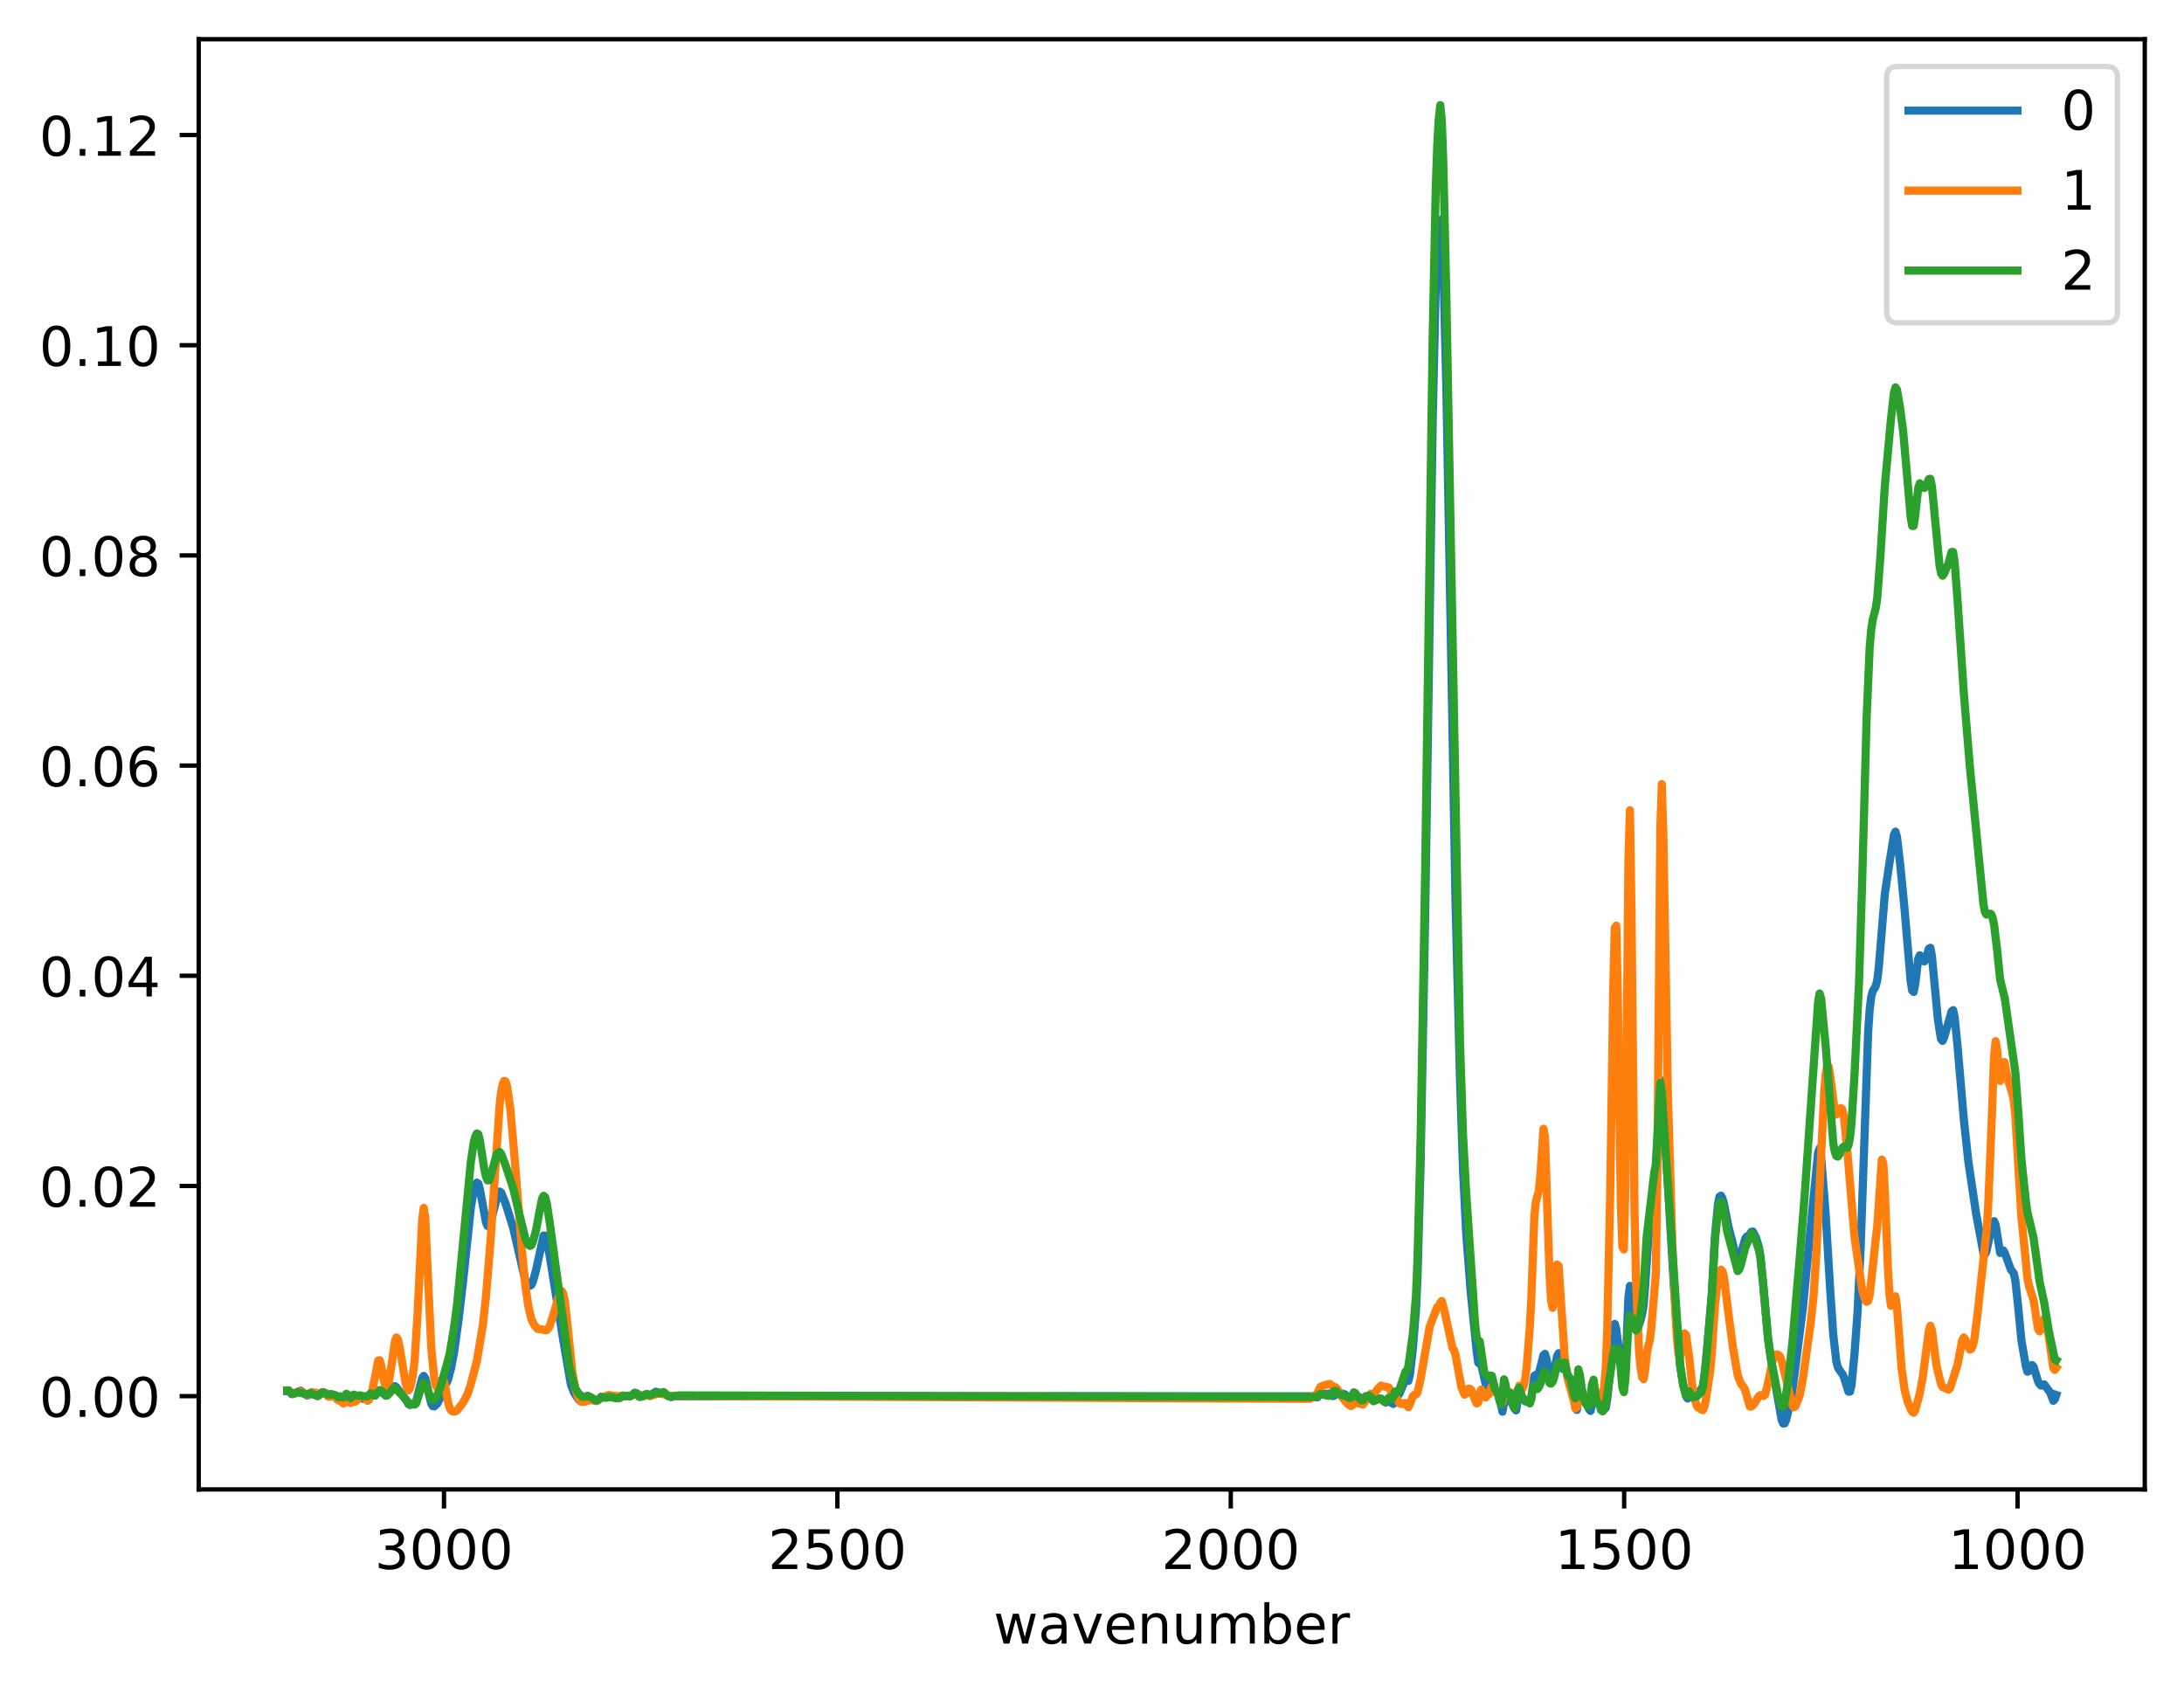<?xml version="1.0" encoding="utf-8" standalone="no"?>
<!DOCTYPE svg PUBLIC "-//W3C//DTD SVG 1.1//EN"
  "http://www.w3.org/Graphics/SVG/1.1/DTD/svg11.dtd">
<!-- Created with matplotlib (https://matplotlib.org/) -->
<svg height="310.868pt" version="1.1" viewBox="0 0 400.786 310.868" width="400.786pt" xmlns="http://www.w3.org/2000/svg" xmlns:xlink="http://www.w3.org/1999/xlink">
 <defs>
  <style type="text/css">*{stroke-linecap:butt;stroke-linejoin:round;}</style>
 </defs>
 <g id="figure_1">
  <g id="patch_1">
   <path d="M 0 310.868 
L 400.786 310.868 
L 400.786 0 
L 0 0 
z
" style="fill:#ffffff;"/>
  </g>
  <g id="axes_1">
   <g id="patch_2">
    <path d="M 36.466 273.312 
L 393.586 273.312 
L 393.586 7.2 
L 36.466 7.2 
z
" style="fill:#ffffff;"/>
   </g>
   <g id="matplotlib.axis_1">
    <g id="xtick_1">
     <g id="line2d_1">
      <defs>
       <path d="M 0 0 
L 0 3.5 
" id="mb3dd12689d" style="stroke:#000000;stroke-width:0.8;"/>
      </defs>
      <g>
       <use style="stroke:#000000;stroke-width:0.8;" x="370.24" xlink:href="#mb3dd12689d" y="273.312"/>
      </g>
     </g>
     <g id="text_1">
      <!-- 1000 -->
      <g transform="translate(357.515 287.91)scale(0.1 -0.1)">
       <defs>
        <path d="M 12.406 8.297 
L 28.516 8.297 
L 28.516 63.922 
L 10.984 60.406 
L 10.984 69.391 
L 28.422 72.906 
L 38.281 72.906 
L 38.281 8.297 
L 54.391 8.297 
L 54.391 0 
L 12.406 0 
z
" id="DejaVuSans-49"/>
        <path d="M 31.781 66.406 
Q 24.172 66.406 20.328 58.906 
Q 16.5 51.422 16.5 36.375 
Q 16.5 21.391 20.328 13.891 
Q 24.172 6.391 31.781 6.391 
Q 39.453 6.391 43.281 13.891 
Q 47.125 21.391 47.125 36.375 
Q 47.125 51.422 43.281 58.906 
Q 39.453 66.406 31.781 66.406 
z
M 31.781 74.219 
Q 44.047 74.219 50.516 64.516 
Q 56.984 54.828 56.984 36.375 
Q 56.984 17.969 50.516 8.266 
Q 44.047 -1.422 31.781 -1.422 
Q 19.531 -1.422 13.062 8.266 
Q 6.594 17.969 6.594 36.375 
Q 6.594 54.828 13.062 64.516 
Q 19.531 74.219 31.781 74.219 
z
" id="DejaVuSans-48"/>
       </defs>
       <use xlink:href="#DejaVuSans-49"/>
       <use x="63.623" xlink:href="#DejaVuSans-48"/>
       <use x="127.246" xlink:href="#DejaVuSans-48"/>
       <use x="190.869" xlink:href="#DejaVuSans-48"/>
      </g>
     </g>
    </g>
    <g id="xtick_2">
     <g id="line2d_2">
      <g>
       <use style="stroke:#000000;stroke-width:0.8;" x="298.05" xlink:href="#mb3dd12689d" y="273.312"/>
      </g>
     </g>
     <g id="text_2">
      <!-- 1500 -->
      <g transform="translate(285.325 287.91)scale(0.1 -0.1)">
       <defs>
        <path d="M 10.797 72.906 
L 49.516 72.906 
L 49.516 64.594 
L 19.828 64.594 
L 19.828 46.734 
Q 21.969 47.469 24.109 47.828 
Q 26.266 48.188 28.422 48.188 
Q 40.625 48.188 47.75 41.5 
Q 54.891 34.812 54.891 23.391 
Q 54.891 11.625 47.562 5.094 
Q 40.234 -1.422 26.906 -1.422 
Q 22.312 -1.422 17.547 -0.641 
Q 12.797 0.141 7.719 1.703 
L 7.719 11.625 
Q 12.109 9.234 16.797 8.062 
Q 21.484 6.891 26.703 6.891 
Q 35.156 6.891 40.078 11.328 
Q 45.016 15.766 45.016 23.391 
Q 45.016 31 40.078 35.438 
Q 35.156 39.891 26.703 39.891 
Q 22.75 39.891 18.812 39.016 
Q 14.891 38.141 10.797 36.281 
z
" id="DejaVuSans-53"/>
       </defs>
       <use xlink:href="#DejaVuSans-49"/>
       <use x="63.623" xlink:href="#DejaVuSans-53"/>
       <use x="127.246" xlink:href="#DejaVuSans-48"/>
       <use x="190.869" xlink:href="#DejaVuSans-48"/>
      </g>
     </g>
    </g>
    <g id="xtick_3">
     <g id="line2d_3">
      <g>
       <use style="stroke:#000000;stroke-width:0.8;" x="225.86" xlink:href="#mb3dd12689d" y="273.312"/>
      </g>
     </g>
     <g id="text_3">
      <!-- 2000 -->
      <g transform="translate(213.135 287.91)scale(0.1 -0.1)">
       <defs>
        <path d="M 19.188 8.297 
L 53.609 8.297 
L 53.609 0 
L 7.328 0 
L 7.328 8.297 
Q 12.938 14.109 22.625 23.891 
Q 32.328 33.688 34.812 36.531 
Q 39.547 41.844 41.422 45.531 
Q 43.312 49.219 43.312 52.781 
Q 43.312 58.594 39.234 62.25 
Q 35.156 65.922 28.609 65.922 
Q 23.969 65.922 18.812 64.312 
Q 13.672 62.703 7.812 59.422 
L 7.812 69.391 
Q 13.766 71.781 18.938 73 
Q 24.125 74.219 28.422 74.219 
Q 39.75 74.219 46.484 68.547 
Q 53.219 62.891 53.219 53.422 
Q 53.219 48.922 51.531 44.891 
Q 49.859 40.875 45.406 35.406 
Q 44.188 33.984 37.641 27.219 
Q 31.109 20.453 19.188 8.297 
z
" id="DejaVuSans-50"/>
       </defs>
       <use xlink:href="#DejaVuSans-50"/>
       <use x="63.623" xlink:href="#DejaVuSans-48"/>
       <use x="127.246" xlink:href="#DejaVuSans-48"/>
       <use x="190.869" xlink:href="#DejaVuSans-48"/>
      </g>
     </g>
    </g>
    <g id="xtick_4">
     <g id="line2d_4">
      <g>
       <use style="stroke:#000000;stroke-width:0.8;" x="153.669" xlink:href="#mb3dd12689d" y="273.312"/>
      </g>
     </g>
     <g id="text_4">
      <!-- 2500 -->
      <g transform="translate(140.944 287.91)scale(0.1 -0.1)">
       <use xlink:href="#DejaVuSans-50"/>
       <use x="63.623" xlink:href="#DejaVuSans-53"/>
       <use x="127.246" xlink:href="#DejaVuSans-48"/>
       <use x="190.869" xlink:href="#DejaVuSans-48"/>
      </g>
     </g>
    </g>
    <g id="xtick_5">
     <g id="line2d_5">
      <g>
       <use style="stroke:#000000;stroke-width:0.8;" x="81.479" xlink:href="#mb3dd12689d" y="273.312"/>
      </g>
     </g>
     <g id="text_5">
      <!-- 3000 -->
      <g transform="translate(68.754 287.91)scale(0.1 -0.1)">
       <defs>
        <path d="M 40.578 39.312 
Q 47.656 37.797 51.625 33 
Q 55.609 28.219 55.609 21.188 
Q 55.609 10.406 48.188 4.484 
Q 40.766 -1.422 27.094 -1.422 
Q 22.516 -1.422 17.656 -0.516 
Q 12.797 0.391 7.625 2.203 
L 7.625 11.719 
Q 11.719 9.328 16.594 8.109 
Q 21.484 6.891 26.812 6.891 
Q 36.078 6.891 40.938 10.547 
Q 45.797 14.203 45.797 21.188 
Q 45.797 27.641 41.281 31.266 
Q 36.766 34.906 28.719 34.906 
L 20.219 34.906 
L 20.219 43.016 
L 29.109 43.016 
Q 36.375 43.016 40.234 45.922 
Q 44.094 48.828 44.094 54.297 
Q 44.094 59.906 40.109 62.906 
Q 36.141 65.922 28.719 65.922 
Q 24.656 65.922 20.016 65.031 
Q 15.375 64.156 9.812 62.312 
L 9.812 71.094 
Q 15.438 72.656 20.344 73.438 
Q 25.25 74.219 29.594 74.219 
Q 40.828 74.219 47.359 69.109 
Q 53.906 64.016 53.906 55.328 
Q 53.906 49.266 50.438 45.094 
Q 46.969 40.922 40.578 39.312 
z
" id="DejaVuSans-51"/>
       </defs>
       <use xlink:href="#DejaVuSans-51"/>
       <use x="63.623" xlink:href="#DejaVuSans-48"/>
       <use x="127.246" xlink:href="#DejaVuSans-48"/>
       <use x="190.869" xlink:href="#DejaVuSans-48"/>
      </g>
     </g>
    </g>
    <g id="text_6">
     <!-- wavenumber -->
     <g transform="translate(182.322 301.589)scale(0.1 -0.1)">
      <defs>
       <path d="M 4.203 54.688 
L 13.188 54.688 
L 24.422 12.016 
L 35.594 54.688 
L 46.188 54.688 
L 57.422 12.016 
L 68.609 54.688 
L 77.594 54.688 
L 63.281 0 
L 52.688 0 
L 40.922 44.828 
L 29.109 0 
L 18.5 0 
z
" id="DejaVuSans-119"/>
       <path d="M 34.281 27.484 
Q 23.391 27.484 19.188 25 
Q 14.984 22.516 14.984 16.5 
Q 14.984 11.719 18.141 8.906 
Q 21.297 6.109 26.703 6.109 
Q 34.188 6.109 38.703 11.406 
Q 43.219 16.703 43.219 25.484 
L 43.219 27.484 
z
M 52.203 31.203 
L 52.203 0 
L 43.219 0 
L 43.219 8.297 
Q 40.141 3.328 35.547 0.953 
Q 30.953 -1.422 24.312 -1.422 
Q 15.922 -1.422 10.953 3.297 
Q 6 8.016 6 15.922 
Q 6 25.141 12.172 29.828 
Q 18.359 34.516 30.609 34.516 
L 43.219 34.516 
L 43.219 35.406 
Q 43.219 41.609 39.141 45 
Q 35.062 48.391 27.688 48.391 
Q 23 48.391 18.547 47.266 
Q 14.109 46.141 10.016 43.891 
L 10.016 52.203 
Q 14.938 54.109 19.578 55.047 
Q 24.219 56 28.609 56 
Q 40.484 56 46.344 49.844 
Q 52.203 43.703 52.203 31.203 
z
" id="DejaVuSans-97"/>
       <path d="M 2.984 54.688 
L 12.5 54.688 
L 29.594 8.797 
L 46.688 54.688 
L 56.203 54.688 
L 35.688 0 
L 23.484 0 
z
" id="DejaVuSans-118"/>
       <path d="M 56.203 29.594 
L 56.203 25.203 
L 14.891 25.203 
Q 15.484 15.922 20.484 11.062 
Q 25.484 6.203 34.422 6.203 
Q 39.594 6.203 44.453 7.469 
Q 49.312 8.734 54.109 11.281 
L 54.109 2.781 
Q 49.266 0.734 44.188 -0.344 
Q 39.109 -1.422 33.891 -1.422 
Q 20.797 -1.422 13.156 6.188 
Q 5.516 13.812 5.516 26.812 
Q 5.516 40.234 12.766 48.109 
Q 20.016 56 32.328 56 
Q 43.359 56 49.781 48.891 
Q 56.203 41.797 56.203 29.594 
z
M 47.219 32.234 
Q 47.125 39.594 43.094 43.984 
Q 39.062 48.391 32.422 48.391 
Q 24.906 48.391 20.391 44.141 
Q 15.875 39.891 15.188 32.172 
z
" id="DejaVuSans-101"/>
       <path d="M 54.891 33.016 
L 54.891 0 
L 45.906 0 
L 45.906 32.719 
Q 45.906 40.484 42.875 44.328 
Q 39.844 48.188 33.797 48.188 
Q 26.516 48.188 22.312 43.547 
Q 18.109 38.922 18.109 30.906 
L 18.109 0 
L 9.078 0 
L 9.078 54.688 
L 18.109 54.688 
L 18.109 46.188 
Q 21.344 51.125 25.703 53.562 
Q 30.078 56 35.797 56 
Q 45.219 56 50.047 50.172 
Q 54.891 44.344 54.891 33.016 
z
" id="DejaVuSans-110"/>
       <path d="M 8.5 21.578 
L 8.5 54.688 
L 17.484 54.688 
L 17.484 21.922 
Q 17.484 14.156 20.5 10.266 
Q 23.531 6.391 29.594 6.391 
Q 36.859 6.391 41.078 11.031 
Q 45.312 15.672 45.312 23.688 
L 45.312 54.688 
L 54.297 54.688 
L 54.297 0 
L 45.312 0 
L 45.312 8.406 
Q 42.047 3.422 37.719 1 
Q 33.406 -1.422 27.688 -1.422 
Q 18.266 -1.422 13.375 4.438 
Q 8.5 10.297 8.5 21.578 
z
M 31.109 56 
z
" id="DejaVuSans-117"/>
       <path d="M 52 44.188 
Q 55.375 50.25 60.062 53.125 
Q 64.75 56 71.094 56 
Q 79.641 56 84.281 50.016 
Q 88.922 44.047 88.922 33.016 
L 88.922 0 
L 79.891 0 
L 79.891 32.719 
Q 79.891 40.578 77.094 44.375 
Q 74.312 48.188 68.609 48.188 
Q 61.625 48.188 57.562 43.547 
Q 53.516 38.922 53.516 30.906 
L 53.516 0 
L 44.484 0 
L 44.484 32.719 
Q 44.484 40.625 41.703 44.406 
Q 38.922 48.188 33.109 48.188 
Q 26.219 48.188 22.156 43.531 
Q 18.109 38.875 18.109 30.906 
L 18.109 0 
L 9.078 0 
L 9.078 54.688 
L 18.109 54.688 
L 18.109 46.188 
Q 21.188 51.219 25.484 53.609 
Q 29.781 56 35.688 56 
Q 41.656 56 45.828 52.969 
Q 50 49.953 52 44.188 
z
" id="DejaVuSans-109"/>
       <path d="M 48.688 27.297 
Q 48.688 37.203 44.609 42.844 
Q 40.531 48.484 33.406 48.484 
Q 26.266 48.484 22.188 42.844 
Q 18.109 37.203 18.109 27.297 
Q 18.109 17.391 22.188 11.75 
Q 26.266 6.109 33.406 6.109 
Q 40.531 6.109 44.609 11.75 
Q 48.688 17.391 48.688 27.297 
z
M 18.109 46.391 
Q 20.953 51.266 25.266 53.625 
Q 29.594 56 35.594 56 
Q 45.562 56 51.781 48.094 
Q 58.016 40.188 58.016 27.297 
Q 58.016 14.406 51.781 6.484 
Q 45.562 -1.422 35.594 -1.422 
Q 29.594 -1.422 25.266 0.953 
Q 20.953 3.328 18.109 8.203 
L 18.109 0 
L 9.078 0 
L 9.078 75.984 
L 18.109 75.984 
z
" id="DejaVuSans-98"/>
       <path d="M 41.109 46.297 
Q 39.594 47.172 37.812 47.578 
Q 36.031 48 33.891 48 
Q 26.266 48 22.188 43.047 
Q 18.109 38.094 18.109 28.812 
L 18.109 0 
L 9.078 0 
L 9.078 54.688 
L 18.109 54.688 
L 18.109 46.188 
Q 20.953 51.172 25.484 53.578 
Q 30.031 56 36.531 56 
Q 37.453 56 38.578 55.875 
Q 39.703 55.766 41.062 55.516 
z
" id="DejaVuSans-114"/>
      </defs>
      <use xlink:href="#DejaVuSans-119"/>
      <use x="81.787" xlink:href="#DejaVuSans-97"/>
      <use x="143.066" xlink:href="#DejaVuSans-118"/>
      <use x="202.246" xlink:href="#DejaVuSans-101"/>
      <use x="263.77" xlink:href="#DejaVuSans-110"/>
      <use x="327.148" xlink:href="#DejaVuSans-117"/>
      <use x="390.527" xlink:href="#DejaVuSans-109"/>
      <use x="487.939" xlink:href="#DejaVuSans-98"/>
      <use x="551.416" xlink:href="#DejaVuSans-101"/>
      <use x="612.939" xlink:href="#DejaVuSans-114"/>
     </g>
    </g>
   </g>
   <g id="matplotlib.axis_2">
    <g id="ytick_1">
     <g id="line2d_6">
      <defs>
       <path d="M 0 0 
L -3.5 0 
" id="m9528065408" style="stroke:#000000;stroke-width:0.8;"/>
      </defs>
      <g>
       <use style="stroke:#000000;stroke-width:0.8;" x="36.466" xlink:href="#m9528065408" y="256.193"/>
      </g>
     </g>
     <g id="text_7">
      <!-- 0.00 -->
      <g transform="translate(7.2 259.992)scale(0.1 -0.1)">
       <defs>
        <path d="M 10.688 12.406 
L 21 12.406 
L 21 0 
L 10.688 0 
z
" id="DejaVuSans-46"/>
       </defs>
       <use xlink:href="#DejaVuSans-48"/>
       <use x="63.623" xlink:href="#DejaVuSans-46"/>
       <use x="95.41" xlink:href="#DejaVuSans-48"/>
       <use x="159.033" xlink:href="#DejaVuSans-48"/>
      </g>
     </g>
    </g>
    <g id="ytick_2">
     <g id="line2d_7">
      <g>
       <use style="stroke:#000000;stroke-width:0.8;" x="36.466" xlink:href="#m9528065408" y="217.625"/>
      </g>
     </g>
     <g id="text_8">
      <!-- 0.02 -->
      <g transform="translate(7.2 221.424)scale(0.1 -0.1)">
       <use xlink:href="#DejaVuSans-48"/>
       <use x="63.623" xlink:href="#DejaVuSans-46"/>
       <use x="95.41" xlink:href="#DejaVuSans-48"/>
       <use x="159.033" xlink:href="#DejaVuSans-50"/>
      </g>
     </g>
    </g>
    <g id="ytick_3">
     <g id="line2d_8">
      <g>
       <use style="stroke:#000000;stroke-width:0.8;" x="36.466" xlink:href="#m9528065408" y="179.056"/>
      </g>
     </g>
     <g id="text_9">
      <!-- 0.04 -->
      <g transform="translate(7.2 182.855)scale(0.1 -0.1)">
       <defs>
        <path d="M 37.797 64.312 
L 12.891 25.391 
L 37.797 25.391 
z
M 35.203 72.906 
L 47.609 72.906 
L 47.609 25.391 
L 58.016 25.391 
L 58.016 17.188 
L 47.609 17.188 
L 47.609 0 
L 37.797 0 
L 37.797 17.188 
L 4.891 17.188 
L 4.891 26.703 
z
" id="DejaVuSans-52"/>
       </defs>
       <use xlink:href="#DejaVuSans-48"/>
       <use x="63.623" xlink:href="#DejaVuSans-46"/>
       <use x="95.41" xlink:href="#DejaVuSans-48"/>
       <use x="159.033" xlink:href="#DejaVuSans-52"/>
      </g>
     </g>
    </g>
    <g id="ytick_4">
     <g id="line2d_9">
      <g>
       <use style="stroke:#000000;stroke-width:0.8;" x="36.466" xlink:href="#m9528065408" y="140.487"/>
      </g>
     </g>
     <g id="text_10">
      <!-- 0.06 -->
      <g transform="translate(7.2 144.287)scale(0.1 -0.1)">
       <defs>
        <path d="M 33.016 40.375 
Q 26.375 40.375 22.484 35.828 
Q 18.609 31.297 18.609 23.391 
Q 18.609 15.531 22.484 10.953 
Q 26.375 6.391 33.016 6.391 
Q 39.656 6.391 43.531 10.953 
Q 47.406 15.531 47.406 23.391 
Q 47.406 31.297 43.531 35.828 
Q 39.656 40.375 33.016 40.375 
z
M 52.594 71.297 
L 52.594 62.312 
Q 48.875 64.062 45.094 64.984 
Q 41.312 65.922 37.594 65.922 
Q 27.828 65.922 22.672 59.328 
Q 17.531 52.734 16.797 39.406 
Q 19.672 43.656 24.016 45.922 
Q 28.375 48.188 33.594 48.188 
Q 44.578 48.188 50.953 41.516 
Q 57.328 34.859 57.328 23.391 
Q 57.328 12.156 50.688 5.359 
Q 44.047 -1.422 33.016 -1.422 
Q 20.359 -1.422 13.672 8.266 
Q 6.984 17.969 6.984 36.375 
Q 6.984 53.656 15.188 63.938 
Q 23.391 74.219 37.203 74.219 
Q 40.922 74.219 44.703 73.484 
Q 48.484 72.75 52.594 71.297 
z
" id="DejaVuSans-54"/>
       </defs>
       <use xlink:href="#DejaVuSans-48"/>
       <use x="63.623" xlink:href="#DejaVuSans-46"/>
       <use x="95.41" xlink:href="#DejaVuSans-48"/>
       <use x="159.033" xlink:href="#DejaVuSans-54"/>
      </g>
     </g>
    </g>
    <g id="ytick_5">
     <g id="line2d_10">
      <g>
       <use style="stroke:#000000;stroke-width:0.8;" x="36.466" xlink:href="#m9528065408" y="101.919"/>
      </g>
     </g>
     <g id="text_11">
      <!-- 0.08 -->
      <g transform="translate(7.2 105.718)scale(0.1 -0.1)">
       <defs>
        <path d="M 31.781 34.625 
Q 24.75 34.625 20.719 30.859 
Q 16.703 27.094 16.703 20.516 
Q 16.703 13.922 20.719 10.156 
Q 24.75 6.391 31.781 6.391 
Q 38.812 6.391 42.859 10.172 
Q 46.922 13.969 46.922 20.516 
Q 46.922 27.094 42.891 30.859 
Q 38.875 34.625 31.781 34.625 
z
M 21.922 38.812 
Q 15.578 40.375 12.031 44.719 
Q 8.5 49.078 8.5 55.328 
Q 8.5 64.062 14.719 69.141 
Q 20.953 74.219 31.781 74.219 
Q 42.672 74.219 48.875 69.141 
Q 55.078 64.062 55.078 55.328 
Q 55.078 49.078 51.531 44.719 
Q 48 40.375 41.703 38.812 
Q 48.828 37.156 52.797 32.312 
Q 56.781 27.484 56.781 20.516 
Q 56.781 9.906 50.312 4.234 
Q 43.844 -1.422 31.781 -1.422 
Q 19.734 -1.422 13.25 4.234 
Q 6.781 9.906 6.781 20.516 
Q 6.781 27.484 10.781 32.312 
Q 14.797 37.156 21.922 38.812 
z
M 18.312 54.391 
Q 18.312 48.734 21.844 45.562 
Q 25.391 42.391 31.781 42.391 
Q 38.141 42.391 41.719 45.562 
Q 45.312 48.734 45.312 54.391 
Q 45.312 60.062 41.719 63.234 
Q 38.141 66.406 31.781 66.406 
Q 25.391 66.406 21.844 63.234 
Q 18.312 60.062 18.312 54.391 
z
" id="DejaVuSans-56"/>
       </defs>
       <use xlink:href="#DejaVuSans-48"/>
       <use x="63.623" xlink:href="#DejaVuSans-46"/>
       <use x="95.41" xlink:href="#DejaVuSans-48"/>
       <use x="159.033" xlink:href="#DejaVuSans-56"/>
      </g>
     </g>
    </g>
    <g id="ytick_6">
     <g id="line2d_11">
      <g>
       <use style="stroke:#000000;stroke-width:0.8;" x="36.466" xlink:href="#m9528065408" y="63.35"/>
      </g>
     </g>
     <g id="text_12">
      <!-- 0.10 -->
      <g transform="translate(7.2 67.149)scale(0.1 -0.1)">
       <use xlink:href="#DejaVuSans-48"/>
       <use x="63.623" xlink:href="#DejaVuSans-46"/>
       <use x="95.41" xlink:href="#DejaVuSans-49"/>
       <use x="159.033" xlink:href="#DejaVuSans-48"/>
      </g>
     </g>
    </g>
    <g id="ytick_7">
     <g id="line2d_12">
      <g>
       <use style="stroke:#000000;stroke-width:0.8;" x="36.466" xlink:href="#m9528065408" y="24.782"/>
      </g>
     </g>
     <g id="text_13">
      <!-- 0.12 -->
      <g transform="translate(7.2 28.581)scale(0.1 -0.1)">
       <use xlink:href="#DejaVuSans-48"/>
       <use x="63.623" xlink:href="#DejaVuSans-46"/>
       <use x="95.41" xlink:href="#DejaVuSans-49"/>
       <use x="159.033" xlink:href="#DejaVuSans-50"/>
      </g>
     </g>
    </g>
   </g>
   <g id="line2d_13">
    <path clip-path="url(#p00f6929673)" d="M 52.698 255.256 
L 52.977 255.244 
L 53.534 255.817 
L 53.812 255.79 
L 54.926 255.273 
L 55.204 255.194 
L 56.318 256.066 
L 56.596 256.023 
L 56.875 255.807 
L 57.153 255.749 
L 57.432 255.851 
L 59.381 255.652 
L 60.495 255.892 
L 60.773 255.824 
L 61.33 255.987 
L 61.887 256.378 
L 62.165 256.358 
L 62.444 256.217 
L 63 256.618 
L 63.557 255.961 
L 63.836 256.107 
L 64.114 256.537 
L 64.393 256.691 
L 64.949 256.344 
L 65.506 256.451 
L 65.785 256.304 
L 66.063 256.289 
L 66.62 256.683 
L 67.455 256.315 
L 68.012 255.789 
L 68.291 255.782 
L 68.848 255.926 
L 69.683 255.074 
L 69.961 255.274 
L 70.518 255.875 
L 70.797 255.925 
L 71.353 255.632 
L 71.632 255.44 
L 72.467 254.36 
L 72.746 254.551 
L 74.695 257.129 
L 74.973 257.681 
L 75.252 257.819 
L 75.53 257.636 
L 76.087 257.657 
L 76.365 257.205 
L 77.479 252.857 
L 77.757 252.489 
L 78.036 252.874 
L 78.593 255.363 
L 79.15 257.582 
L 79.428 258.04 
L 79.706 258.07 
L 80.263 257.542 
L 80.82 256.467 
L 81.656 254.132 
L 81.934 253.775 
L 82.212 253.178 
L 82.769 251.08 
L 83.326 248.146 
L 84.161 242.12 
L 84.997 234.949 
L 86.389 221.73 
L 86.946 218.317 
L 87.224 217.425 
L 87.503 217.015 
L 87.781 217.196 
L 88.06 218.233 
L 89.173 224.25 
L 89.452 224.953 
L 89.73 224.946 
L 90.009 224.337 
L 91.401 218.991 
L 91.679 218.654 
L 91.958 218.809 
L 92.793 220.872 
L 94.185 225.373 
L 96.413 235.04 
L 96.691 235.662 
L 96.969 235.934 
L 97.248 235.96 
L 97.526 235.751 
L 97.805 235.16 
L 98.362 233.075 
L 99.754 226.719 
L 100.032 226.731 
L 100.311 227.416 
L 100.868 230.435 
L 103.373 245.977 
L 104.766 254.079 
L 105.322 255.508 
L 106.158 256.811 
L 106.715 257.215 
L 107.272 257.106 
L 108.107 256.654 
L 108.664 256.867 
L 109.221 257.052 
L 109.499 257.081 
L 109.777 256.92 
L 110.334 256.294 
L 111.726 256.288 
L 112.005 256.385 
L 112.84 256.23 
L 113.675 256.509 
L 114.232 256.19 
L 115.625 256.183 
L 116.738 255.654 
L 117.574 256.043 
L 118.13 256.159 
L 118.687 255.796 
L 119.244 256.101 
L 120.358 255.373 
L 121.193 255.665 
L 121.75 255.802 
L 122.029 255.822 
L 123.142 256.371 
L 123.978 256.122 
L 124.534 256.234 
L 241.198 256.213 
L 241.477 256.416 
L 241.755 256.421 
L 242.312 255.609 
L 242.869 255.746 
L 243.426 255.782 
L 243.983 255.725 
L 244.54 256.187 
L 244.818 256.129 
L 245.375 255.487 
L 246.767 255.846 
L 247.881 256.726 
L 248.159 256.798 
L 248.716 255.918 
L 249.551 256.462 
L 250.108 257.116 
L 250.387 256.996 
L 250.665 256.73 
L 250.944 256.646 
L 251.501 256.144 
L 252.057 256.715 
L 253.45 256.653 
L 254.285 257.362 
L 254.563 257.277 
L 254.842 256.988 
L 255.12 257.003 
L 255.399 257.452 
L 255.677 257.617 
L 256.234 256.304 
L 256.512 256.117 
L 256.791 255.778 
L 257.905 253.104 
L 258.461 253.389 
L 258.74 252.158 
L 259.297 247.193 
L 259.854 240.187 
L 260.132 234.169 
L 260.689 213.79 
L 261.524 168.379 
L 262.916 76.882 
L 263.473 52.304 
L 263.752 45.051 
L 264.03 41.788 
L 264.309 40.34 
L 264.587 42.363 
L 264.865 48.825 
L 265.422 71.142 
L 266.536 133.252 
L 267.093 164.983 
L 267.928 198.062 
L 268.485 214.656 
L 269.042 226.022 
L 269.877 236.899 
L 270.991 248.054 
L 271.269 250.041 
L 271.826 250.456 
L 272.662 254.09 
L 273.218 254.515 
L 273.497 254.083 
L 273.775 253.364 
L 274.054 253.997 
L 274.332 255.044 
L 274.889 255.548 
L 275.167 256.498 
L 275.724 259.047 
L 276.003 257.231 
L 276.281 256.256 
L 276.56 257.177 
L 276.838 257.019 
L 277.117 256.266 
L 277.395 256.668 
L 277.952 258.513 
L 278.23 258.8 
L 278.787 255.326 
L 279.066 255.586 
L 279.344 256.357 
L 279.901 257.145 
L 280.179 257.228 
L 280.458 256.89 
L 280.736 256.945 
L 281.015 256.412 
L 281.571 252.465 
L 281.85 252.28 
L 282.128 252.299 
L 282.407 251.96 
L 282.964 249.781 
L 283.242 248.668 
L 283.52 248.438 
L 283.799 249.389 
L 284.356 252.057 
L 284.634 252.539 
L 284.913 252.385 
L 285.191 251.52 
L 285.748 248.838 
L 286.026 248.314 
L 286.305 248.938 
L 286.862 251.244 
L 287.14 250.961 
L 287.419 251.422 
L 287.697 252.691 
L 287.975 253.234 
L 288.254 253.523 
L 288.532 254.413 
L 288.811 255.786 
L 289.089 257.741 
L 289.368 258.724 
L 289.924 254.68 
L 290.76 256.204 
L 291.038 256.712 
L 291.595 258.58 
L 291.874 258.907 
L 292.152 257.664 
L 292.43 255.495 
L 292.709 255.914 
L 292.987 257.385 
L 293.266 257.6 
L 293.544 257.459 
L 294.101 258.618 
L 294.379 258.626 
L 294.658 258.369 
L 294.936 256.803 
L 295.493 251.575 
L 296.05 244.233 
L 296.328 242.939 
L 296.607 243.905 
L 297.721 253.019 
L 297.999 254.042 
L 298.278 251.637 
L 298.834 238.012 
L 299.113 235.962 
L 299.391 237.973 
L 299.948 243.12 
L 300.227 243.942 
L 300.505 243.921 
L 301.062 242.22 
L 301.34 241.17 
L 301.619 239.46 
L 301.897 235.974 
L 302.454 227.716 
L 303.011 223.058 
L 303.289 219.863 
L 303.568 218.397 
L 303.846 217.807 
L 304.125 213.397 
L 304.682 198.168 
L 304.96 198.319 
L 305.517 207.761 
L 307.187 236.302 
L 308.301 250.61 
L 308.858 253.899 
L 309.415 256.21 
L 309.693 256.63 
L 309.972 255.958 
L 310.25 255.701 
L 310.529 255.811 
L 311.086 255.652 
L 311.364 255.813 
L 311.642 255.736 
L 312.478 254.447 
L 312.756 252.835 
L 313.313 247.188 
L 314.148 237.21 
L 314.705 226.921 
L 315.262 221.015 
L 315.54 219.591 
L 315.819 219.402 
L 316.097 219.945 
L 316.376 220.957 
L 317.211 225.167 
L 318.603 230.658 
L 318.882 231.007 
L 319.16 230.832 
L 319.439 230.268 
L 320.274 227.271 
L 320.552 226.9 
L 320.831 226.82 
L 321.109 226.524 
L 321.388 226.045 
L 321.666 225.99 
L 322.223 227.046 
L 322.78 228.875 
L 323.058 230.474 
L 323.615 236.163 
L 324.45 245.484 
L 325.007 249.563 
L 326.956 260.588 
L 327.235 261.216 
L 327.513 261.194 
L 327.792 260.526 
L 328.348 258.12 
L 328.905 255.166 
L 329.462 250.984 
L 330.297 244.366 
L 330.854 240.001 
L 331.69 231.213 
L 332.525 222.69 
L 333.639 211.525 
L 333.917 210.732 
L 334.196 212.285 
L 335.031 222.851 
L 335.866 236.807 
L 336.423 244.94 
L 336.98 249.768 
L 337.258 250.897 
L 337.815 251.774 
L 338.094 252.116 
L 338.372 252.695 
L 339.207 255.365 
L 339.486 255.37 
L 339.764 254.254 
L 340.321 248.444 
L 340.878 240.808 
L 341.435 229.235 
L 342.827 189.348 
L 343.105 185.248 
L 343.384 182.95 
L 343.662 181.904 
L 344.219 180.955 
L 344.498 179.836 
L 344.776 177.474 
L 345.89 164.006 
L 346.725 158.406 
L 347.56 153.157 
L 347.839 152.616 
L 348.117 153.6 
L 348.674 158.319 
L 349.509 166.898 
L 350.623 180.004 
L 350.902 181.759 
L 351.18 182.026 
L 351.458 180.589 
L 352.015 175.952 
L 352.294 175.294 
L 352.851 176.322 
L 353.129 176.418 
L 353.408 175.938 
L 353.964 174.094 
L 354.243 173.921 
L 354.521 175.403 
L 355.635 187.181 
L 356.192 190.647 
L 356.47 191.003 
L 356.749 190.412 
L 358.141 185.588 
L 358.419 185.362 
L 358.698 186.649 
L 359.255 192.273 
L 360.368 205.255 
L 361.204 213.097 
L 362.596 222.485 
L 363.988 230.003 
L 364.266 230.152 
L 364.545 229.588 
L 365.102 226.937 
L 365.659 224.37 
L 365.937 224.083 
L 366.216 224.731 
L 367.051 229.923 
L 367.329 229.819 
L 367.608 229.439 
L 367.886 229.876 
L 369 232.946 
L 369.557 233.686 
L 369.835 234.999 
L 370.392 240.155 
L 370.949 245.95 
L 371.784 250.799 
L 372.063 251.701 
L 372.341 251.553 
L 372.898 250.479 
L 373.176 250.782 
L 374.012 253.523 
L 374.29 254.003 
L 374.569 254.25 
L 375.125 254.036 
L 376.239 255.544 
L 376.796 257.05 
L 377.074 256.796 
L 377.353 255.981 
L 377.353 255.981 
" style="fill:none;stroke:#1f77b4;stroke-linecap:square;stroke-width:1.5;"/>
   </g>
   <g id="line2d_14">
    <path clip-path="url(#p00f6929673)" d="M 52.698 255.124 
L 52.977 255.123 
L 53.534 255.677 
L 54.091 255.59 
L 55.204 255.338 
L 56.318 255.946 
L 56.596 255.909 
L 57.153 255.461 
L 57.71 255.563 
L 57.989 255.571 
L 58.267 255.738 
L 58.545 255.772 
L 59.102 255.521 
L 59.381 255.495 
L 59.659 255.634 
L 60.216 256.267 
L 60.495 256.311 
L 61.051 256.216 
L 61.33 256.25 
L 61.608 256.458 
L 61.887 256.831 
L 62.165 257.009 
L 62.444 257.002 
L 63 257.529 
L 63.279 257.374 
L 63.557 257.083 
L 63.836 257.116 
L 64.114 257.357 
L 64.393 257.429 
L 64.949 257.174 
L 65.228 257.21 
L 65.506 256.985 
L 66.063 256.154 
L 66.342 256.172 
L 66.899 256.491 
L 67.455 257.051 
L 67.734 256.853 
L 68.291 255.285 
L 68.848 252.596 
L 69.404 249.662 
L 69.683 249.612 
L 69.961 250.632 
L 70.518 253.673 
L 70.797 254.46 
L 71.075 254.401 
L 71.353 253.594 
L 71.91 250.069 
L 72.467 246.146 
L 72.746 245.428 
L 73.024 245.779 
L 73.302 246.98 
L 74.416 253.743 
L 74.695 254.714 
L 74.973 255.13 
L 75.252 254.738 
L 75.53 253.587 
L 75.808 251.961 
L 76.087 249.631 
L 76.644 240.815 
L 77.479 223.756 
L 77.757 221.654 
L 78.036 223.401 
L 78.593 235.559 
L 79.15 247.468 
L 79.706 253.134 
L 79.985 254.316 
L 80.263 254.674 
L 80.542 254.352 
L 81.099 253.143 
L 81.377 253.2 
L 81.656 254.203 
L 82.212 257.294 
L 82.491 258.253 
L 82.769 258.796 
L 83.048 259.014 
L 83.605 258.971 
L 83.883 258.81 
L 84.997 257.354 
L 85.832 255.761 
L 86.389 254.037 
L 87.503 249.797 
L 88.616 243.127 
L 89.173 238.048 
L 90.009 227.774 
L 91.679 202.871 
L 91.958 200.427 
L 92.236 198.997 
L 92.514 198.345 
L 92.793 198.459 
L 93.071 199.435 
L 93.628 203.321 
L 94.185 209.483 
L 95.856 230.28 
L 96.413 235.945 
L 96.969 239.722 
L 97.526 242.12 
L 98.083 243.203 
L 98.64 243.847 
L 99.754 243.988 
L 100.032 244.099 
L 100.311 244.066 
L 100.589 243.821 
L 100.868 243.322 
L 101.424 241.654 
L 102.538 237.871 
L 102.817 237.156 
L 103.095 236.888 
L 103.373 237.411 
L 103.652 238.747 
L 104.209 243.794 
L 105.044 251.778 
L 105.601 254.957 
L 106.158 256.57 
L 106.436 257.009 
L 106.715 257.231 
L 107.272 257.22 
L 108.385 256.897 
L 109.499 257.019 
L 109.777 256.886 
L 110.334 256.439 
L 111.17 256.166 
L 111.726 255.979 
L 112.84 256.175 
L 113.954 256.179 
L 114.232 256.045 
L 115.625 256.218 
L 116.46 255.742 
L 116.738 255.784 
L 117.295 256.076 
L 117.852 256.114 
L 118.13 256.218 
L 118.687 255.952 
L 119.244 256.199 
L 120.636 255.75 
L 121.472 255.778 
L 122.029 255.857 
L 122.864 256.194 
L 123.421 256.184 
L 123.978 256.173 
L 124.534 256.156 
L 240.363 256.698 
L 240.92 256.347 
L 241.755 255.657 
L 242.312 254.485 
L 242.869 254.244 
L 243.983 253.943 
L 244.818 254.536 
L 245.097 254.564 
L 245.375 254.841 
L 246.21 256.275 
L 247.324 257.632 
L 247.881 258.004 
L 248.159 257.896 
L 248.438 257.309 
L 248.716 257.04 
L 249.273 257.538 
L 249.551 257.521 
L 250.108 257.73 
L 251.501 255.788 
L 252.057 255.862 
L 252.893 254.79 
L 253.45 254.256 
L 254.006 254.422 
L 254.563 254.531 
L 254.842 254.589 
L 255.12 255.039 
L 255.677 256.221 
L 255.955 256.174 
L 256.234 256.435 
L 256.791 257.467 
L 257.069 257.617 
L 257.348 257.63 
L 257.626 257.482 
L 257.905 257.484 
L 258.461 258.235 
L 258.74 257.622 
L 259.297 256.183 
L 259.575 255.918 
L 259.854 255.906 
L 260.132 255.497 
L 260.689 253.077 
L 262.359 243.433 
L 263.752 239.833 
L 264.03 239.875 
L 264.309 239.046 
L 264.587 238.738 
L 265.144 240.899 
L 266.536 247.34 
L 266.814 247.713 
L 267.093 248.58 
L 268.207 254.663 
L 268.763 255.922 
L 269.042 255.727 
L 269.32 254.882 
L 269.599 254.811 
L 269.877 254.893 
L 270.156 255.466 
L 270.713 256.965 
L 270.991 257.525 
L 271.269 257.376 
L 271.548 255.693 
L 271.826 254.982 
L 272.383 256.356 
L 272.662 256.42 
L 272.94 256.037 
L 273.218 255.863 
L 273.775 254.272 
L 274.054 254.744 
L 274.332 255.471 
L 274.889 255.572 
L 275.446 257.388 
L 275.724 257.379 
L 276.003 255.193 
L 276.281 254.86 
L 276.56 256.049 
L 276.838 255.943 
L 277.117 255.466 
L 277.673 256.897 
L 277.952 257.547 
L 278.23 257.362 
L 278.787 254.287 
L 279.344 254.935 
L 279.622 254.253 
L 279.901 252.979 
L 280.179 250.625 
L 280.736 243.533 
L 281.015 238.063 
L 281.571 223.141 
L 281.85 220.534 
L 282.407 218.426 
L 282.685 215.511 
L 283.242 207.131 
L 283.52 208.634 
L 284.077 225.759 
L 284.356 233.799 
L 284.634 238.5 
L 284.913 239.985 
L 285.191 238.543 
L 285.748 232.041 
L 286.026 232.271 
L 287.14 249.032 
L 287.697 253.087 
L 288.811 257.02 
L 289.089 258.436 
L 289.368 258.256 
L 289.646 255.148 
L 289.924 254.152 
L 290.481 255.664 
L 291.038 256.339 
L 291.595 257.356 
L 291.874 257.082 
L 292.43 253.951 
L 292.709 255.03 
L 292.987 256.612 
L 293.266 256.708 
L 293.544 256.439 
L 293.823 256.668 
L 294.101 256.126 
L 294.379 254.414 
L 294.658 251.352 
L 294.936 244.291 
L 295.493 218.574 
L 296.05 181.038 
L 296.328 170.307 
L 296.607 169.845 
L 296.885 182.112 
L 297.442 221.197 
L 297.721 228.809 
L 297.999 229.269 
L 298.278 217.334 
L 298.834 157.53 
L 299.113 148.671 
L 299.391 166.623 
L 299.948 221.905 
L 300.227 235.132 
L 300.783 247.954 
L 301.062 251 
L 301.34 252.704 
L 301.619 253.065 
L 301.897 251.493 
L 302.176 248.711 
L 302.454 247.049 
L 302.732 246.088 
L 303.011 243.928 
L 303.846 233.811 
L 304.125 216.457 
L 304.682 152.151 
L 304.96 143.895 
L 305.238 153.116 
L 306.074 200.886 
L 306.909 228.627 
L 307.466 241.287 
L 307.744 245.818 
L 308.023 248.514 
L 308.301 248.923 
L 308.58 247.881 
L 309.136 244.671 
L 309.415 244.986 
L 309.972 249.065 
L 310.529 254.149 
L 311.086 257.052 
L 311.364 257.919 
L 311.642 258.307 
L 311.921 258.352 
L 312.199 258.654 
L 312.478 258.768 
L 312.756 258.163 
L 313.035 256.939 
L 313.87 251.218 
L 314.148 248.039 
L 314.705 239.543 
L 315.262 234.644 
L 315.54 233.34 
L 315.819 232.984 
L 316.097 233.305 
L 316.376 234.391 
L 317.211 241.239 
L 318.046 247.494 
L 318.882 252.317 
L 319.439 253.88 
L 319.995 254.527 
L 320.274 255.178 
L 321.109 258.099 
L 321.388 258.105 
L 321.944 257.578 
L 322.78 256.166 
L 323.058 255.998 
L 323.615 256.155 
L 323.893 255.937 
L 324.172 255.023 
L 325.286 249.766 
L 325.564 248.987 
L 325.843 248.595 
L 326.121 248.535 
L 326.399 248.658 
L 326.678 248.976 
L 326.956 249.719 
L 328.905 257.822 
L 329.184 258.242 
L 329.462 258.048 
L 330.019 256.744 
L 330.297 255.901 
L 330.854 252.916 
L 332.247 242.985 
L 332.803 237.904 
L 333.36 229.414 
L 334.752 200.391 
L 335.031 197.06 
L 335.309 195.462 
L 335.588 195.709 
L 335.866 197.443 
L 336.701 203.927 
L 336.98 204.527 
L 337.258 204.283 
L 337.815 203.326 
L 338.094 203.596 
L 338.372 204.872 
L 338.929 210.325 
L 340.321 227.007 
L 341.713 236.64 
L 342.27 238.53 
L 342.549 238.887 
L 342.827 238.719 
L 343.105 237.678 
L 343.662 232.588 
L 344.219 227.337 
L 344.498 224.987 
L 345.333 212.795 
L 345.611 213.478 
L 345.89 218.605 
L 346.447 232.603 
L 346.725 237.355 
L 347.004 239.6 
L 347.282 239.449 
L 347.56 238.185 
L 347.839 237.881 
L 348.117 239.847 
L 348.953 251.012 
L 349.509 255.033 
L 350.066 257.194 
L 350.623 258.549 
L 350.902 259.059 
L 351.18 259.235 
L 351.458 258.812 
L 352.294 255.728 
L 352.851 252.66 
L 353.964 244.17 
L 354.243 243.277 
L 354.521 244.086 
L 355.357 250.549 
L 356.192 253.969 
L 356.47 254.511 
L 357.027 254.765 
L 357.584 254.987 
L 357.862 254.725 
L 359.255 250.311 
L 360.09 245.873 
L 360.368 245.433 
L 360.647 245.769 
L 361.204 247.237 
L 361.482 247.634 
L 361.761 247.54 
L 362.039 246.912 
L 362.317 245.68 
L 362.874 241.298 
L 363.71 233.65 
L 364.545 225.882 
L 364.823 221.939 
L 365.38 208.564 
L 365.937 193.694 
L 366.216 191.054 
L 366.494 192.711 
L 366.772 196.397 
L 367.051 198.343 
L 367.329 196.994 
L 367.608 194.907 
L 367.886 194.925 
L 368.443 198.081 
L 369.278 200.663 
L 369.557 202.068 
L 369.835 204.669 
L 370.392 214.181 
L 370.949 223.315 
L 372.063 234.647 
L 372.341 235.981 
L 373.176 238.557 
L 374.012 243.918 
L 374.29 244.301 
L 374.569 243.755 
L 375.125 242.036 
L 375.404 242.373 
L 375.961 245.186 
L 376.796 250.97 
L 377.074 251.384 
L 377.353 250.981 
L 377.353 250.981 
" style="fill:none;stroke:#ff7f0e;stroke-linecap:square;stroke-width:1.5;"/>
   </g>
   <g id="line2d_15">
    <path clip-path="url(#p00f6929673)" d="M 52.698 255.163 
L 52.977 255.149 
L 53.534 255.73 
L 53.812 255.792 
L 54.647 255.502 
L 55.483 255.648 
L 56.04 255.844 
L 56.596 255.789 
L 56.875 255.648 
L 57.153 255.655 
L 57.71 255.961 
L 58.267 256.199 
L 58.545 256.05 
L 59.102 255.496 
L 59.381 255.48 
L 60.216 255.884 
L 61.33 255.946 
L 61.608 256.046 
L 62.165 256.418 
L 62.444 256.322 
L 63 256.416 
L 63.557 255.758 
L 63.836 255.922 
L 64.114 256.391 
L 64.393 256.535 
L 64.949 255.917 
L 65.506 256.126 
L 66.063 256.042 
L 66.62 256.24 
L 67.177 256.187 
L 67.455 256.218 
L 68.012 255.692 
L 68.291 255.73 
L 68.569 256.005 
L 68.848 256.096 
L 69.683 255.156 
L 69.961 255.166 
L 70.797 256.129 
L 71.075 256.063 
L 71.632 255.448 
L 72.189 254.728 
L 72.467 254.669 
L 74.138 256.392 
L 74.695 257.109 
L 74.973 257.559 
L 75.252 257.718 
L 75.53 257.569 
L 75.808 257.556 
L 76.087 257.746 
L 76.365 257.549 
L 77.479 253.99 
L 77.757 253.691 
L 78.036 253.918 
L 79.15 256.771 
L 79.428 256.947 
L 79.706 256.81 
L 80.263 255.929 
L 80.82 254.636 
L 82.491 248.57 
L 83.326 243.568 
L 83.883 239.364 
L 85.275 224.994 
L 86.389 213.329 
L 86.946 209.544 
L 87.224 208.531 
L 87.503 207.994 
L 87.781 208.142 
L 88.06 209.287 
L 88.895 214.61 
L 89.173 215.859 
L 89.452 216.584 
L 89.73 216.588 
L 90.009 215.957 
L 91.122 211.927 
L 91.401 211.519 
L 91.679 211.391 
L 91.958 211.712 
L 92.793 213.887 
L 94.185 218.077 
L 95.02 221.626 
L 96.413 227.311 
L 96.969 228.415 
L 97.248 228.626 
L 97.526 228.475 
L 97.805 227.838 
L 98.362 225.787 
L 98.918 222.771 
L 99.475 219.931 
L 99.754 219.429 
L 100.032 219.652 
L 100.311 220.653 
L 100.868 224.244 
L 104.487 250.791 
L 105.044 252.998 
L 105.601 254.79 
L 106.158 255.678 
L 106.715 256.194 
L 106.993 256.332 
L 107.272 256.329 
L 107.828 256.118 
L 108.385 256.364 
L 109.221 256.889 
L 109.499 256.952 
L 109.777 256.846 
L 110.334 256.377 
L 111.17 256.511 
L 112.005 256.302 
L 112.562 256.482 
L 113.119 256.589 
L 113.675 256.545 
L 114.232 256.159 
L 115.346 256.146 
L 115.625 256.236 
L 115.903 256.078 
L 116.46 255.551 
L 116.738 255.657 
L 117.295 256.332 
L 117.574 256.345 
L 118.687 255.786 
L 119.244 256.025 
L 120.636 255.505 
L 120.915 255.626 
L 121.193 255.621 
L 121.75 255.441 
L 122.029 255.625 
L 122.585 256.17 
L 123.142 256.268 
L 124.534 256.054 
L 241.477 256.342 
L 242.312 255.793 
L 243.704 256.133 
L 244.261 256.081 
L 244.54 255.775 
L 244.818 255.268 
L 245.097 255.197 
L 245.653 255.804 
L 247.046 256.238 
L 247.602 256.545 
L 247.881 256.513 
L 248.438 255.503 
L 248.716 255.621 
L 248.995 256.184 
L 249.551 256.66 
L 249.83 256.947 
L 250.108 256.945 
L 250.387 256.444 
L 250.665 256.178 
L 250.944 256.216 
L 251.222 256.081 
L 251.501 256.291 
L 251.779 256.871 
L 252.057 257.133 
L 252.893 256.76 
L 253.171 256.651 
L 253.45 256.707 
L 254.006 257.207 
L 254.285 257.183 
L 254.842 256.485 
L 255.399 256.755 
L 255.677 256.289 
L 255.955 255.388 
L 256.234 255.304 
L 256.512 255.499 
L 256.791 255.035 
L 257.905 251.731 
L 258.183 251.524 
L 258.461 250.682 
L 259.297 244.536 
L 259.854 237.625 
L 260.132 230.832 
L 260.689 209.241 
L 261.524 160.436 
L 262.916 61.518 
L 263.473 34.621 
L 263.752 26.604 
L 264.03 21.897 
L 264.309 19.296 
L 264.587 22.14 
L 264.865 29.967 
L 265.422 54.482 
L 267.928 191.281 
L 268.485 208.347 
L 269.042 218.657 
L 270.713 243.207 
L 270.991 245.348 
L 271.269 246.122 
L 271.548 246.142 
L 272.383 251.857 
L 272.662 252.243 
L 272.94 252.373 
L 273.218 252.745 
L 273.497 252.424 
L 273.775 252.462 
L 274.332 254.916 
L 274.611 255.147 
L 274.889 255.807 
L 275.167 257.035 
L 275.446 257.736 
L 275.724 256.177 
L 276.003 253.115 
L 276.281 254.073 
L 276.56 255.884 
L 276.838 255.583 
L 277.117 255.599 
L 277.673 258.039 
L 277.952 258.344 
L 278.23 257.322 
L 278.509 255.073 
L 278.787 254.661 
L 279.344 256.663 
L 280.458 257.144 
L 280.736 257.538 
L 281.015 256.704 
L 281.293 254.683 
L 281.571 254.233 
L 281.85 254.791 
L 282.128 254.885 
L 282.407 254.548 
L 282.685 253.876 
L 283.242 251.957 
L 283.52 251.683 
L 283.799 252.281 
L 284.356 253.792 
L 284.634 253.896 
L 284.913 253.588 
L 285.191 252.768 
L 285.748 250.467 
L 286.026 249.969 
L 286.305 250.315 
L 286.583 250.956 
L 286.862 250.675 
L 287.14 250.013 
L 287.697 252.45 
L 287.975 252.666 
L 288.254 253.223 
L 288.811 255.858 
L 289.089 256.589 
L 289.368 254.738 
L 289.646 251.275 
L 289.924 252.299 
L 290.481 256.291 
L 291.038 257.605 
L 291.317 258.03 
L 291.595 257.848 
L 291.874 256.506 
L 292.152 253.995 
L 292.43 253.181 
L 292.987 257.42 
L 293.266 257.509 
L 293.544 257.839 
L 293.823 258.791 
L 294.101 258.984 
L 294.379 258.579 
L 294.658 257.801 
L 296.05 248.344 
L 296.328 247.462 
L 296.885 247.498 
L 297.164 248.203 
L 297.721 254.612 
L 297.999 255.465 
L 298.278 253.002 
L 298.834 242.868 
L 299.113 241.381 
L 299.391 241.737 
L 300.227 244.155 
L 300.505 243.829 
L 301.062 241.031 
L 301.34 239.065 
L 301.619 236.119 
L 302.176 227.027 
L 303.568 215.205 
L 303.846 213.772 
L 304.682 198.744 
L 304.96 200.449 
L 305.795 213.271 
L 308.301 250.127 
L 308.858 254.152 
L 309.415 256.079 
L 309.693 255.81 
L 309.972 255.308 
L 310.529 256.431 
L 310.807 256.396 
L 311.086 256.23 
L 311.364 256.23 
L 311.642 256.009 
L 311.921 255.645 
L 312.199 255.49 
L 312.478 254.674 
L 313.035 250.225 
L 314.148 237.506 
L 314.705 227.549 
L 315.262 222.251 
L 315.54 220.857 
L 315.819 220.495 
L 316.097 220.853 
L 316.376 222.054 
L 316.933 225.889 
L 318.882 233.239 
L 319.16 232.962 
L 319.439 232.217 
L 320.274 228.928 
L 321.388 226.41 
L 321.666 226.472 
L 322.223 227.711 
L 322.78 229.417 
L 323.058 230.865 
L 323.615 236.342 
L 324.45 245.662 
L 325.007 249.495 
L 326.399 256.709 
L 326.956 258.099 
L 327.235 258.101 
L 327.513 257.331 
L 328.07 253.955 
L 328.905 246.566 
L 330.297 230.424 
L 331.133 219.952 
L 333.639 183.893 
L 333.917 182.308 
L 334.196 183.26 
L 335.031 191.985 
L 336.423 209.781 
L 336.701 211.339 
L 336.98 212.122 
L 337.258 212.238 
L 337.537 211.837 
L 338.094 210.606 
L 338.372 210.381 
L 338.929 210.636 
L 339.207 210.198 
L 339.486 208.824 
L 339.764 206.159 
L 340.321 197.26 
L 341.156 180.223 
L 341.713 162.273 
L 342.549 131.599 
L 343.105 118.842 
L 343.384 115.549 
L 343.662 113.722 
L 344.219 111.581 
L 344.498 109.728 
L 345.055 102.391 
L 345.89 89.079 
L 347.004 76.977 
L 347.56 72.031 
L 347.839 71.079 
L 348.117 71.497 
L 348.674 74.809 
L 349.231 78.999 
L 349.788 85.211 
L 350.623 94.835 
L 350.902 96.518 
L 351.18 96.505 
L 351.458 94.668 
L 352.015 89.564 
L 352.294 88.684 
L 353.129 89.553 
L 353.408 89.213 
L 353.964 87.908 
L 354.243 87.853 
L 354.521 89.239 
L 355.913 103.67 
L 356.192 105.192 
L 356.47 105.646 
L 356.749 105.308 
L 357.584 103.338 
L 358.141 101.299 
L 358.419 101.288 
L 358.698 103.149 
L 359.255 110.528 
L 360.368 127.033 
L 361.482 140.606 
L 363.988 166.005 
L 364.266 167.369 
L 364.545 167.825 
L 364.823 167.798 
L 365.102 167.651 
L 365.38 167.726 
L 365.659 168.35 
L 365.937 169.703 
L 366.494 174.366 
L 367.051 179.764 
L 367.886 183.153 
L 369.835 196.785 
L 370.392 204.259 
L 370.949 212.655 
L 371.784 220.623 
L 372.063 222.466 
L 373.176 227.126 
L 374.29 235.182 
L 375.125 239.054 
L 375.961 244.152 
L 377.074 249.434 
L 377.353 249.601 
L 377.353 249.601 
" style="fill:none;stroke:#2ca02c;stroke-linecap:square;stroke-width:1.5;"/>
   </g>
   <g id="patch_3">
    <path d="M 36.466 273.312 
L 36.466 7.2 
" style="fill:none;stroke:#000000;stroke-linecap:square;stroke-linejoin:miter;stroke-width:0.8;"/>
   </g>
   <g id="patch_4">
    <path d="M 393.586 273.312 
L 393.586 7.2 
" style="fill:none;stroke:#000000;stroke-linecap:square;stroke-linejoin:miter;stroke-width:0.8;"/>
   </g>
   <g id="patch_5">
    <path d="M 36.466 273.312 
L 393.586 273.312 
" style="fill:none;stroke:#000000;stroke-linecap:square;stroke-linejoin:miter;stroke-width:0.8;"/>
   </g>
   <g id="patch_6">
    <path d="M 36.466 7.2 
L 393.586 7.2 
" style="fill:none;stroke:#000000;stroke-linecap:square;stroke-linejoin:miter;stroke-width:0.8;"/>
   </g>
   <g id="legend_1">
    <g id="patch_7">
     <path d="M 348.223 59.234 
L 386.586 59.234 
Q 388.586 59.234 388.586 57.234 
L 388.586 14.2 
Q 388.586 12.2 386.586 12.2 
L 348.223 12.2 
Q 346.223 12.2 346.223 14.2 
L 346.223 57.234 
Q 346.223 59.234 348.223 59.234 
z
" style="fill:#ffffff;opacity:0.8;stroke:#cccccc;stroke-linejoin:miter;"/>
    </g>
    <g id="line2d_16">
     <path d="M 350.223 20.298 
L 370.223 20.298 
" style="fill:none;stroke:#1f77b4;stroke-linecap:square;stroke-width:1.5;"/>
    </g>
    <g id="line2d_17"/>
    <g id="text_14">
     <!-- 0 -->
     <g transform="translate(378.223 23.798)scale(0.1 -0.1)">
      <use xlink:href="#DejaVuSans-48"/>
     </g>
    </g>
    <g id="line2d_18">
     <path d="M 350.223 34.977 
L 370.223 34.977 
" style="fill:none;stroke:#ff7f0e;stroke-linecap:square;stroke-width:1.5;"/>
    </g>
    <g id="line2d_19"/>
    <g id="text_15">
     <!-- 1 -->
     <g transform="translate(378.223 38.477)scale(0.1 -0.1)">
      <use xlink:href="#DejaVuSans-49"/>
     </g>
    </g>
    <g id="line2d_20">
     <path d="M 350.223 49.655 
L 370.223 49.655 
" style="fill:none;stroke:#2ca02c;stroke-linecap:square;stroke-width:1.5;"/>
    </g>
    <g id="line2d_21"/>
    <g id="text_16">
     <!-- 2 -->
     <g transform="translate(378.223 53.155)scale(0.1 -0.1)">
      <use xlink:href="#DejaVuSans-50"/>
     </g>
    </g>
   </g>
  </g>
 </g>
 <defs>
  <clipPath id="p00f6929673">
   <rect height="266.112" width="357.12" x="36.466" y="7.2"/>
  </clipPath>
 </defs>
</svg>
